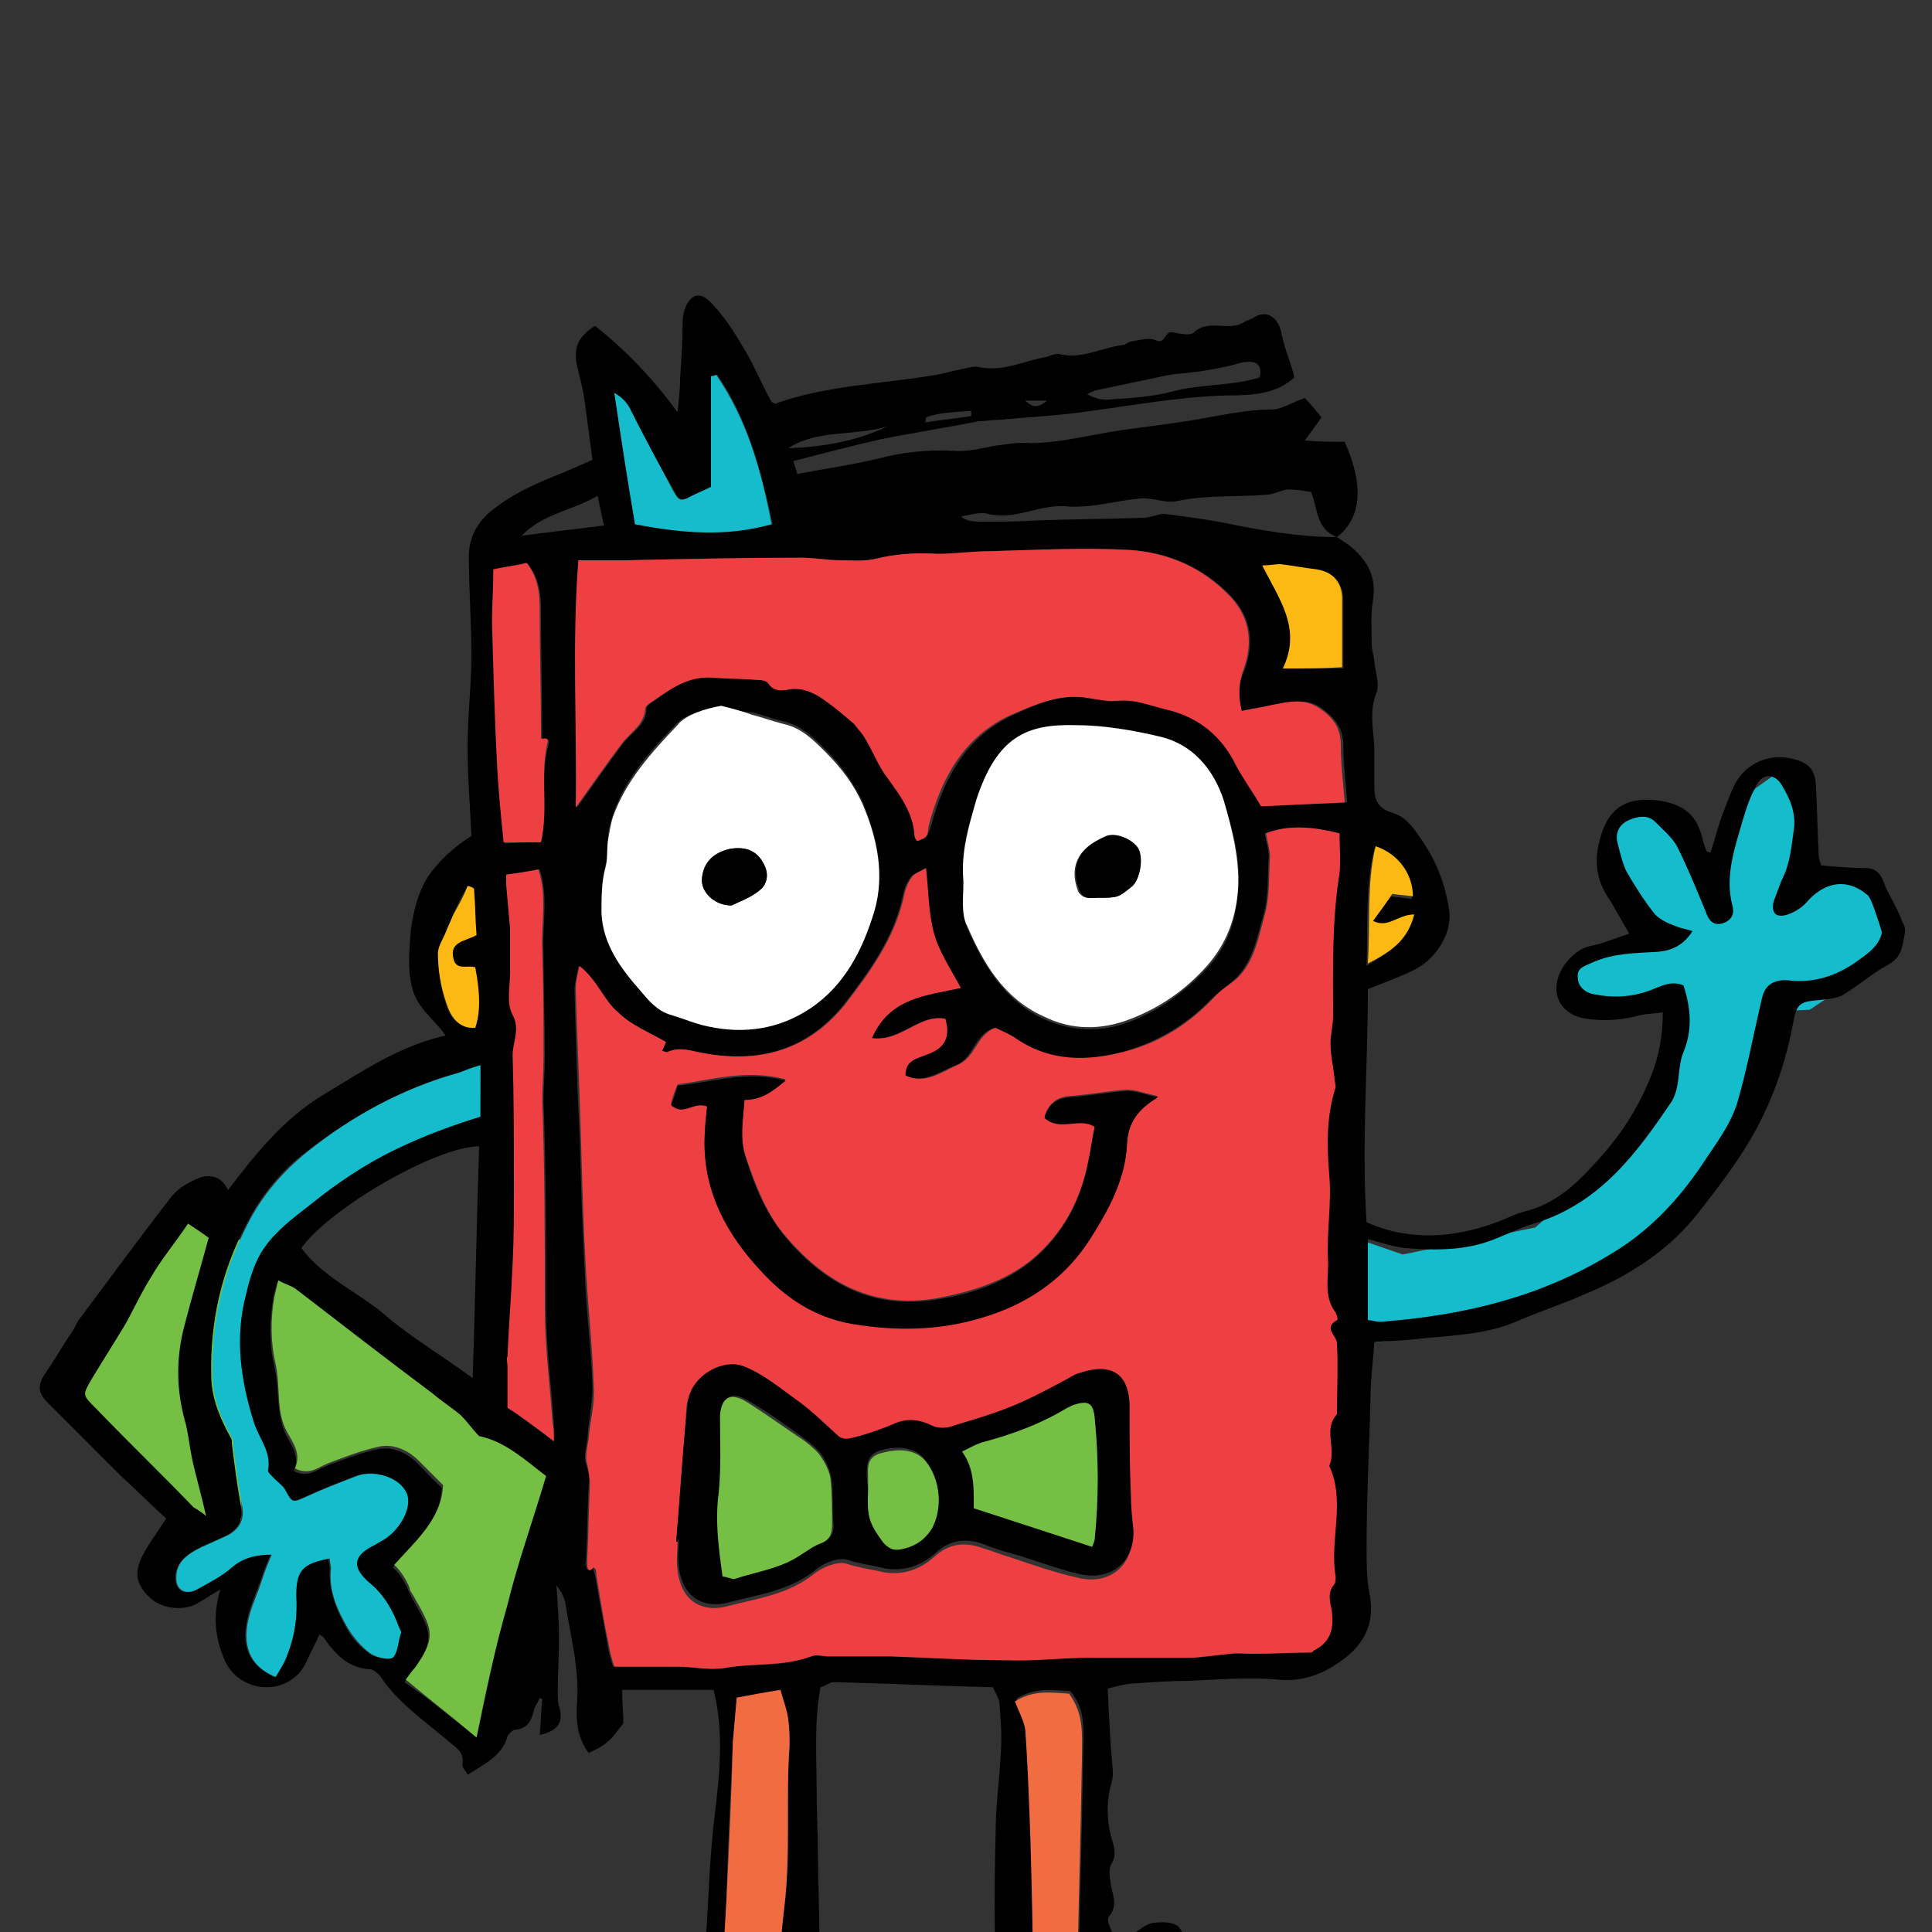 <?xml version="1.0" encoding="utf-8"?>
<!-- Generator: Adobe Illustrator 22.0.1, SVG Export Plug-In . SVG Version: 6.00 Build 0)  -->
<svg version="1.1" id="Layer_1" xmlns="http://www.w3.org/2000/svg" xmlns:xlink="http://www.w3.org/1999/xlink" x="0px" y="0px"
	 viewBox="0 0 150 150" style="enable-background:new 0 0 150 150;" xml:space="preserve">
<rect x="0" y="0" width="150" height="150" fill="#333333" stroke="none"/>
<style type="text/css">
	.st0{clip-path:url(#SVGID_2_);}
	.st1{fill:#74BF44;}
	.st2{fill:#15BDCC;}
	.st3{fill:#EE4043;}
	.st4{fill:#FFFFFF;}
	.st5{fill:#FCB813;}
	.st6{fill:#F26C42;}
</style>
<g>
	<g>
		<defs>
			<rect id="SVGID_1_" y="0" width="150" height="150"/>
		</defs>
		<clipPath id="SVGID_2_">
			<use xlink:href="#SVGID_1_"  style="overflow:visible;"/>
		</clipPath>
		<g class="st0">
			<polygon class="st1" points="4.9,108.4 11.3,115.4 15.6,120.1 18.7,118 19.3,103.5 19.3,96.8 16.2,94.4 15,93.9 11.3,98 4.9,107 
							"/>
			<polygon class="st2" points="104,95.7 105.1,103.7 106.9,104.2 116.5,103 126.8,98.4 135.1,87.6 138,78.5 140.5,78.4 145.9,74.8 
				146.1,72.4 145.2,68.6 141.3,68.1 140.4,68.1 139.7,60.6 138,60 136.3,61.2 134,64.2 133.4,66.9 132.9,68.5 130.4,64.9 
				127.7,63.1 125,64.2 125,68.1 127.1,72.9 124.7,73.8 121.6,75.9 121.9,77.1 123.8,78.5 127.2,78.8 129.7,77.8 129.3,82.1 
				126.3,89.1 119.2,95.3 108.9,97.4 			"/>
			<g>
				<path d="M103.8,41.7c0.3,0.2,0.6,0.4,0.9,0.6c1.4,1.1,2.2,2.4,1.9,4.3c-0.2,1.1-0.1,2.3-0.1,3.5c0,0.4,0.2,0.9,0.2,1.3
					c0.1,0.8,0.4,1.6,0.2,2.3c-0.6,1.4-0.3,2.8-0.2,4.2c0,1.1,0,2.1,0,3.2c0,1,0.3,1.7,1.4,2c1,0.3,1.6,1.1,2.2,2
					c1.2,1.7,1.9,3.5,2.2,5.5c0.3,1.7-0.9,3.8-2.7,4.7c-1.2,0.6-2.4,1-3.6,1.5c0,6.1-0.5,12.1-0.1,18.1c3.4,1.5,6.8,1.2,10.1,0
					c0.8-0.3,1.5-0.7,2.4-0.9c2.5-0.7,4.1-2.4,5.7-4.2c1.7-1.9,3-4,3.9-6.3c0.6-1.5,0.9-3.1,0.9-4.9c-0.7,0.1-1.2,0.1-1.7,0.2
					c-1.4,0.4-2.8,0.5-4.2,0.3c-2.2-0.3-3-2.2-1.8-4.1c0.6-0.8,1.2-1.4,2.3-1.6c0.9-0.2,1.8-0.6,2.8-0.9c-0.6-1-1.1-2-1.7-2.9
					c-1.1-1.7-1-3.5-0.3-5.3c0.7-1.7,1.9-2.3,3.8-2.2c2.2,0.2,3.3,1,3.8,2.7c0.1,0.4,0.2,0.8,0.4,1.3c0,0,0.1,0,0.3,0.1
					c0.3-0.9,0.5-1.7,0.8-2.6c0.4-1,0.7-2,1.2-2.9c0.9-1.5,2.6-2.2,4.3-1.8c1.4,0.3,1.9,0.9,1.9,2.4c0.1,1.7,0.1,3.3,0.2,5
					c0,0.3,0.1,0.6,0.2,0.9c1.3,0.1,2.4,0.2,3.6,0.2c1.1,0.1,1.2,1.1,1.5,1.7c0.2,0.4,1.4,2.5,1.3,3c-0.1,0.1-1.4,0.6-1.5,0.6
					c-0.3-0.4-0.9-2.9-1.3-3.2c-1.5-1.3-3.2-1.1-4.6,0.4c-0.4,0.5-1,0.9-1.6,1.1c-0.9,0.3-1.3-0.1-1.1-1c0.2-0.5,0.4-1.1,0.6-1.6
					c0.7-1.3,0.8-2.8,1-4.2c0.1-1.3-0.4-2.3-1-3.3c-0.5-0.8-1.4-0.9-1.9,0c-0.5,0.9-0.8,1.8-1.1,2.8c-0.6,2.1-1.4,4.3-0.8,6.6
					c0.2,0.7-0.1,1.2-0.8,1.4c-0.8,0.2-1.1-0.4-1.3-1c-0.7-1.7-1.4-3.4-2.2-5c-0.4-0.7-1.1-1.3-1.7-1.9c-0.6-0.6-1.4-0.4-2.1-0.1
					c-0.8,0.4-1,1.1-0.8,1.8c0.2,0.8,0.4,1.6,0.7,2.2c0.7,1.2,1.4,2.3,2.2,3.3c0.4,0.4,1,0.7,1.6,0.9c0.4,0.2,0.8,0.2,1.3,0.4
					c-0.7,1.1-1.6,1.5-2.7,1.6c-1.7,0.1-3.4,0.1-5,0.8c-0.6,0.3-1.3,0.4-1.2,1.2c0,0.7,0.6,1.2,1.3,1.3c1.5,0.3,2.9,0.2,4.3-0.3
					c0.8-0.3,1.6-0.8,2.6-0.4c0.6,1.8,0.7,3.5,0,5.2c-0.5,1.2-0.2,2.6-0.9,3.8c-2.7,4-5.5,7.8-10.4,9.4c-1.1,0.3-2.1,0.8-3.1,1.2
					c-2.3,1-4.7,1-7.2,0.8c-0.9-0.1-1.8-0.4-2.9-0.7c0,2.1,0,4.1,0,6.3c0.4,0,0.8,0.2,1.3,0.1c6.2-0.5,12.1-1.9,17.5-5.2
					c2.9-1.7,5.2-4.1,7.1-6.9c1.1-1.7,2.4-3.3,2.9-5.3c0.6-2.1,1-4.2,1.5-6.4c0.1-0.4,0.2-0.9,0.3-1.3c0.2-0.9,0.7-1.3,1.6-1.4
					c0.1,0,0.2,0,0.3,0c2.2,0.3,4.1-0.4,5.8-1.7c1-0.7,1.7-1.4,1.7-2.7c0-0.4,0.2-0.7,0.4-1.3c0.5,0.8,1.4,1,1.3,2
					c-0.2,1-0.2,1.9-1.3,2.5c-1.3,0.7-2.4,1.7-3.6,2.4c-0.7,0.3-1.5,0.3-2.3,0.4c-0.8,0.1-1.2,0.3-1.4,1.3c-0.5,2.8-1.3,5.4-2.6,8
					c-1.3,2.6-3,4.8-4.8,7.1c-2.3,3-5.5,5-8.9,6.4c-1.8,0.8-3.7,1.4-5.5,2.2c-2.5,1-5.3,1-7.9,1.3c-0.9,0.1-1.9,0.1-2.9,0.2
					c-0.1,1.5-0.3,3-0.3,4.5c-0.1,3.8-0.3,7.6-0.3,11.4c0,1.2,0,2.4,0.2,3.5c0.5,2.3-0.3,4-2.1,5.3c-1.5,1.1-3.1,1.7-5,1.5
					c-2.3-0.2-4.6,0-6.9,0.1c-1.4,0-2.8,0.1-4.2,0.2c-0.6,0-1.3,0.2-2.1,0.4c0.1,2.2,0.2,4.3,0.4,6.4c0,0.3,0,0.6-0.1,0.9
					c-0.4,1.4-0.4,2.9,0,4.3c0.2,0.7,0.4,1.3,0,2c-0.3,0.5-0.1,1.3,0,1.9c0.2,0.8,0.4,1.5-0.2,2.2c-0.1,0.1-0.1,0.4,0,0.6
					c0.2,0.6,0.5,1.1,0.8,1.7c0.4-0.3,0.7-0.7,1-0.9c0.5-0.3,1-0.8,1.6-0.9c0.7-0.1,1.6-0.1,2,0.3c0.4,0.4,0.6,1.4,0.4,2
					c-0.4,1.6-0.5,1.5-0.1,2.6c2.2-1.5,4.6-1.9,7.2-1.9c0.7,1.3,0.6,3.2-0.3,4.2c-0.9,1.1-2,1.8-3.2,2.3c-0.4,0.2-0.9,0.4-1.3,0.6
					c0.1,0.2,0.2,0.4,0.3,0.4c1.7,0.1,2.8,1.2,4.1,2.1c1.8,1.2,3.6,2.5,5.2,4c2.2,1.9,1.4,3.2-1.3,4.6c-0.5,0.3-1.2,0.3-1.8,0.4
					c-2.8,0.3-5.7,0.8-8.5,0.8c-3.1,0-6.1-0.4-9.2-0.6c-1.3-0.1-2.5-0.1-3.8-0.1c-1.7-0.1-2.2-0.6-2.1-2.3c0-1-0.1-2,0-3
					c0.1-1.1,0.3-2.1,0.4-3.1c0.1-0.9,0.3-1.9,0.2-2.8c-0.1-2.3-0.3-4.6-0.4-6.9c-0.1-3.5-0.1-7,0-10.6c0-2.1,0.3-4.1,0.4-6.2
					c0.1-1.3,0-2.5-0.1-3.8c0-0.4-0.3-0.8-0.5-1.3c-4.1-0.1-8.2-0.3-12.3-0.4c-0.4,0-0.7,0.3-1.1,0.4c-0.5,2.7-0.3,5.3-0.3,7.9
					c0,1.7,0.1,3.5,0.1,5.2c0.1,5,0.2,10.1,0.3,15.1c0.1,3.3,0.2,6.5,0.3,9.8c0,0.3,0.1,0.8-0.1,0.9c-0.9,0.9-1.8,1.9-3.1,2.2
					c-1.9,0.4-3.9,0.5-5.9,0.7c-1,0.1-2,0-3-0.1c-2.4-0.2-4.7-0.1-7.1,0.4c-1.1,0.3-2.2,0.4-3.3,0.4c-2,0-3.3-1-2.5-3.1
					c0.9-2.1,1.8-4.2,3.6-5.9c1.2-1.1,2.5-1.8,4-2.5c0.8-0.3,1.7-0.6,2.7-0.9c-0.4-0.3-0.7-0.7-1.1-0.8c-1.6-0.7-1.8-3.5-0.8-4.7
					c0.5-0.6,1-1,1.9-0.8c0.9,0.2,1.9,0.2,2.8,0.3c0.2-0.8,0.4-1.7,0.5-2.6c0.1-1,0.6-1.4,1.5-1.5c0.2,0,0.4-0.1,0.6-0.2
					c0.2-3.4,0.3-6.7,0.7-10c0.4-3.2,0.7-6.4-0.1-9.6c-2.3,0-4.6,0-7.1,0c0,1,0.1,1.9,0.1,2.6c-0.5,0.6-0.8,1.1-1.2,1.4
					c-0.4,0.4-0.9,0.6-1.5,0.9c-0.9-1.2-1-2.6-0.9-3.9c0.2-2.6-0.5-5.1-0.9-7.7c-0.1-0.5-0.3-0.9-0.7-1.4c0.1,1.4,0.2,2.8,0.2,4.2
					c0,1.3-0.1,2.7-0.1,4c0,0.4,0,0.8,0.1,1.2c0.4,1.2-0.1,1.9-1.5,2.2c0.1-0.9,0.1-1.8,0.2-2.8c-0.1,0-0.1,0-0.2-0.1
					c-0.1,0.3-0.3,0.6-0.4,0.8c-0.2,0.8-0.4,1.6-1.5,1.7c-0.2,0-0.5,0.3-0.6,0.5c-0.4,1.5-1.7,2.1-3.1,3c-0.1-0.3-0.4-0.5-0.4-0.8
					c0.2-1.1-0.7-1.4-1.3-2c-1.8-1.5-3.8-2.9-5.1-4.9c-0.2-0.2-0.5-0.5-0.8-0.5c-1.7-0.1-2.7-1.2-3.6-2.5c-0.1-0.1-0.2-0.1-0.3-0.2
					c-0.3,0.7-0.7,1.4-1,2.1c-0.2,0.4-0.5,0.9-0.9,1.2c-1.8,1.5-4.6,0.8-5.5-1.4c-0.7-1.7-0.9-3.3-0.3-5.4c-0.8,0.5-1.3,0.8-1.8,1.1
					c-1.1,0.6-2.7,0.4-3.6-0.4c-1.1-1-1.3-1.9-0.7-3.2c0.5-1,1.2-1.9,1.9-3c-1.1-1-2.3-2.2-3.5-3.3c-1.9-1.9-3.8-3.8-5.7-5.7
					c-0.8-0.8-0.8-1.4-0.1-2.4c0.7-1,1.3-2.1,2-3.1c0.2-0.3,0.3-0.6,0.5-0.9c2.4-3.2,4.8-6.5,7.3-9.7c0.5-0.6,1.4-1.1,2.2-1.4
					c0.7-0.2,1.6-0.1,2.1,1c2.2-2.9,4.4-5.6,7.4-7.4c3-1.8,5.9-3.8,9.5-4.6c-0.9-1.3-2.2-2.1-2.6-3.7c-0.4-1.6-0.2-3-0.1-4.5
					c0.2-1.4,0.5-2.8,1.3-4.1c0.9-1.3,2-2.3,3.4-3.2c-0.1-2.3-0.3-4.6-0.3-6.9c0-2.4,0.3-4.8,0.3-7.2c0-2.5-0.2-5.1-0.2-7.6
					c0-1.4,0.6-2.6,1.7-3.5c1.7-1.4,3.6-2.2,5.6-3c0.7-0.3,1.4-0.6,2.3-1c-0.2-1.5-0.4-3-0.6-4.5c-0.1-0.9-0.4-1.9-0.6-2.8
					c-0.3-1.4,0.1-2.3,1.4-3.1c2.4,1.9,4.5,4.1,6.4,6.7c0.1-0.9,0.2-1.7,0.2-2.6c0.1-1.5,0.2-3,0.2-4.5c0-0.3,0.1-0.7,0.2-1
					c0.4-1,1.1-1.3,1.9-0.5c1,1,1.8,2.2,2.5,3.4c0.9,1.4,1.5,3,2.3,4.4c0.2,0.1,0.3,0.2,0.4,0.1c4-1.4,8.3-1.5,12.4-2.2
					c0.6-0.1,1.2-0.3,1.8-0.4c0.5-0.1,1-0.3,1.5-0.2c1.9,0.4,3.5-0.5,5.3-0.8c0.3-0.1,0.7-0.3,1-0.2c1.7,0.4,3.2-0.5,4.8-0.7
					c0.3,0,0.5-0.3,0.8-0.3c0.6-0.1,1.3-0.3,1.8-0.1c0.8,0.4,0.7-0.7,1.3-0.6c0.6,0.1,1.4,0.3,1.7,0c1.2-1.1,2.7,0,3.9-0.8
					c0.3-0.2,0.6-0.2,0.8-0.4c1.1-0.6,1.9,0.2,2.1,1.3c0.2,1.1,0.7,2.2,1,3.4c-1.4,1.3-3.3,1.4-5.2,1.4c-3.8,0.1-7.5,0.8-11.3,1.3
					c-2.2,0.3-4.4,0.4-6.5,0.6c-0.5,0-1,0.1-1.5,0.1c-2.5,0.5-5.1,0.9-7.6,1.4c-2.2,0.5-4.5,1.1-6.8,1.7c0.1,0.4,0.2,0.6,0.3,1
					c2.1-0.4,4.2-0.7,6.3-1.2c1.9-0.5,3.8-0.7,5.8-0.6c1.1,0.1,2.2-0.2,3.3-0.4c0.9-0.1,1.8-0.3,2.7-0.2c1.8,0,3.6-0.4,5.3-0.7
					c2.6-0.5,5.3-0.7,8-1.2c1.8-0.3,3.5-0.7,5.4-0.7c0.8,0,1.7-0.6,2.6-0.9c0.4,0.4,0.8,0.9,1.3,1.5c-0.4,0.6-0.8,1.1-1.3,1.8
					c1.2,0.1,2.1,0.1,3.1,0.1C106,37.9,105.6,40.3,103.8,41.7c-1.6-0.6-1.5-2.2-2-3.5c-0.6-0.1-1.2-0.2-1.7-0.2
					c-0.5,0-1,0.3-1.6,0.4c-2.3,0.2-4.7,0-7.1,0.5c-0.9,0.2-2-0.3-2.9-0.2c-2,0.2-3.9,0.8-5.9,0.6c-2-0.1-3.8,1.1-5.9,0.6
					c-0.6-0.2-1.4,0.1-2.1,0.2c0.5,0.4,1.1,0.4,1.6,0.4c1.5,0,3,0,4.5-0.1c2.7-0.1,5.4-0.1,8.1-0.2c0.5,0,1.1-0.3,1.6-0.3
					c1.6,0.2,3.1,0.4,4.7,0.7C98,41.2,100.9,41.7,103.8,41.7z M51.7,80.9c-1.3-0.8-2.7-1.3-3.8-2.3c-1.1-1-1.6-2.5-3-3.6
					c-0.1,0.8-0.3,1.3-0.3,1.8c0.1,3.8,0.2,7.6,0.4,11.4c0.1,3.5,0.2,7,0.4,10.6c0.1,3,0.5,5.9,0.6,8.9c0,1.3-0.3,2.6-0.4,4
					c-0.1,0.7-0.3,1.4-0.1,2c0.2,0.5,0.3,1,0.2,1.6c-0.1,1.9-0.1,3.7-0.2,5.6c0,0.2-0.1,0.5,0,0.7c0.1,0.6,0.4,0,0.5,0.1
					c0.1,0.2,0.1,0.4,0.2,0.6c0.3,1.9,0.7,3.8,1,5.6c0.1,0.6,0.3,1.2,0.4,1.5c1.8,0,3.3,0,4.9,0c1.2,0,2.5,0.3,3.7,0.1
					c2.2-0.4,4.5,0,6.7-0.9c0.4-0.1,0.9,0,1.3,0c1,0,2,0,3,0c0.6,0,1.2,0,1.9,0c3,0.1,6,0.3,8.9,0.3c2.2,0,4.5-0.2,6.7-0.2
					c2.6,0,5.3,0,7.9,0c0.9,0,1.9-0.2,2.8-0.3c0.6,0,1.2,0,1.8,0c1.5,0,3-0.1,4.5-0.1c0.1,0,0.2-0.1,0.3-0.2c1.1-0.5,1.5-1.4,1.3-3
					c-0.1-0.7-0.3-1.4,0.2-2.1c0.1-0.1,0.2-0.4,0.1-0.6c-0.5-2.9,0.8-5.8-0.5-8.6c0.5-1.3-0.5-2.8,0.6-4c0-1.8,0.1-3.7,0-5.5
					c0-0.6-1.1-1.2,0-1.8c0.1,0,0-0.5-0.1-0.6c-1-1.3-0.6-2.8-0.6-4.2c-0.1-2.2,0.3-4.4,0.1-6.5c-0.2-2.3-0.2-4.5,0.5-6.8
					c0.1-0.2,0-0.5-0.1-0.8c-0.1-0.9-0.3-1.7-0.3-2.6c0-0.7,0.2-1.4,0.2-2.1c0.1-3.7-0.1-7.4,0.5-11.1c0.2-1,0-2.1,0-3.1
					c-2-0.5-3.9-0.7-5.7,0c0.1,0.7,0.3,1.2,0.3,1.8c-0.1,1.5,0,3.1-0.4,4.5c-0.5,1.7-0.8,3.6-2.2,5c-0.6,0.5-1.2,1-1.8,1.5
					c-1.9,2-4.1,3.3-6.7,4.1c-3.1,0.9-6.1,0.9-8.8-1.1c-0.4-0.3-1-0.5-1.4-0.7c-1.6,0.5-1.6,2.4-3,2.9c-1.3,0.5-2.5,1.5-4,0.8
					c0-1.2,0.9-1.3,1.6-1.6c1.5-0.6,1.9-1.4,1.5-2.8c-2-0.4-3.4,1.8-5.7,1.5c1.4-3.2,4.4-3.3,6.9-3.9c-0.8-1.5-1.7-2.9-2.1-4.3
					c-0.4-1.5-0.4-3.2-0.6-5c-0.4,0.3-0.9,0.4-1.1,0.7c-0.3,0.4-0.5,0.9-0.6,1.4c-0.7,3.3-2.6,5.9-4.6,8.5c-3,3.7-6.9,4.6-11.3,3.7
					c-0.9-0.2-1.6-0.4-2.5,0c-0.1,0-0.2,0-0.4-0.1C51.5,81.4,51.6,81.2,51.7,80.9z M96.4,55.2c-0.3-1.3-0.2-2.2,0.2-3.1
					c0.8-2.1,0.6-4.1-1-5.8c-2.1-2.2-4.8-3.4-7.8-3.6c-3.6-0.2-7.3,0-11,0.1c-1.3,0-2.7,0.3-4,0.2c-1.6-0.1-3.2,0-4.8,0.4
					c-0.9,0.2-1.8,0.1-2.7,0.1c-1,0-2-0.2-3-0.2c-4.5,0-9.1,0.1-13.6,0.2c-1.2,0-2.4,0-3.7,0c-0.5,6.5-0.2,12.9-0.2,19.2
					c1.3-1.8,2.4-3.4,3.6-5c0.7-0.9,1.8-1.4,1.8-2.7c0-0.1,0.1-0.2,0.2-0.3c1.4-1,2.8-2.2,4.7-2.1c1.3,0,2.7,0.1,4,0.2
					c0.2,0,0.5,0.1,0.6,0.2c0.4,0.8,1.2,0.6,1.8,0.5c1.1-0.1,2,0.4,2.8,1c0.7,0.5,1.4,1.1,2.1,1.7c0.4,0.3,0.7,0.7,0.9,1.2
					c0.6,1,1,2.1,1.7,3c1,1.4,2,2.7,2.1,4.5c0,0.1,0.2,0.3,0.2,0.4C72,65,72,65,72.3,64.1c1-3.7,2.7-6.9,6.4-8.6
					c1.9-0.9,3.8-1.7,6-1.3c0.8,0.1,1.6,0.3,2.3,0.2c1.3-0.1,2.5,0.3,3.8,0.7c2.5,0.7,4.2,2.1,5.4,4.4c0.6,1.2,1.3,2.2,1.9,3.1
					c2.2-0.1,4.2-0.2,6.5-0.3c-0.1-1.4-0.3-2.9-0.3-4.4c0-1.4-0.7-2.2-1.8-3c-1.1-0.7-2.2-0.4-3.4-0.2C98.2,54.9,97.3,55,96.4,55.2z
					 M56,54.8c-1.1,0.2-2.8,0.7-3.4,1.3c-2,2.1-4,4.2-5,7.1c-0.2,0.6-0.4,1.3-0.4,1.9c-0.1,0.7,0,1.4-0.2,2.1
					c-0.3,1.1-0.3,2.3-0.3,3.5c0.1,2.4,1.6,4.3,3,6c0.6,0.7,1.3,1.7,2.4,1.9c1,0.2,1.9,0.7,2.9,0.9c2.8,0.6,5.5,0.2,7.9-1.4
					c2.7-1.8,4.1-4.6,5-7.6c0.8-2.8,0.2-5.5-0.9-8.2c-0.7-1.5-1.7-2.9-2.9-4.1c-1-1-1.9-1.9-3.3-2.2c-0.8-0.2-1.6-0.5-2.4-0.7
					C57.6,55.3,56.8,55.1,56,54.8z M74.8,68.4c0.1,1.2-0.2,2.6,0.3,3.7c1.3,2.9,2.9,5.6,5.9,7c2.2,1,4.5,1.1,6.8,0.2
					c2.3-0.9,4.2-2.3,5.9-4.1c1.6-1.7,2.2-3.6,2.4-5.7c0.3-2.5-0.3-4.9-1.1-7.2c-0.8-2.4-2.3-4.3-4.9-4.9c-2.2-0.5-4.4-0.9-6.6-0.9
					c-3.8-0.1-6.1,0.9-7.7,5.8C75.1,64.2,74.6,66.2,74.8,68.4z M37,134.9c0.8-3.5,1.4-6.8,2.3-10.1c0.9-3.4,2-6.7,3-10
					c-1.7-1.3-3.2-2.7-5.2-3.1c-0.5-0.6-0.9-1.1-1.4-1.6c-0.7-0.6-1.5-1.2-2.2-1.7c-3.5-2.7-7-5.4-10.6-8.1
					c-0.4-0.3-0.9-0.5-1.4-0.7c-0.1,0.5-0.3,0.9-0.3,1.3c-0.3,1.7-0.3,3.5,0.1,5.2c0.4,1.7,0.1,3.6,0.9,5.3c0.5,0.9,1.1,1.8,0.6,2.8
					c1.1,0.6,1.8-0.1,2.6-0.4c1.3-0.5,2.6-1,4-1.3c1.1-0.2,2.2,0.3,3,1.1c0.6,0.6,1.1,1.2,1.9,1.9c-0.1,2.6-2.1,4.3-3.8,6.2
					c0.4,0.3,1,1.2,1.2,1.8c0.1,0.2,0.2,0.4,0.3,0.6c1.4,2.5,1.9,3.1,0.1,5.6c-0.2,0.3-0.4,0.5-0.7,0.9
					C33.3,131.9,35,133.3,37,134.9z M37.3,82.7c-0.7,0.3-1.2,0.5-1.8,0.6c-4.3,1.2-8.2,3.4-11.7,6.1c-2,1.5-3.6,3.5-4.7,5.7
					c-1.9,3.6-2.8,7.5-2.7,11.7c0,1.5,0.5,3,1.5,4.8c0.1,0.1,0.1,0.3,0.1,0.5c0.2,1.6,0.4,3.2,0.7,4.8c0.2,1.1-0.2,1.8-1.1,2.3
					c-0.6,0.3-1.3,0.6-2,0.9c-1,0.5-1.9,1.1-2,2.3c0,1.1,0.7,1.5,1.6,1c0.9-0.5,1.9-1,2.7-1.7c0.9-0.7,1.8-1,3.1-1
					c-0.3,0.7-0.5,1.2-0.7,1.8c-0.4,1.2-1,2.4-1.2,3.7c-0.3,2,0.5,3.2,2.2,4c0.3-0.6,0.7-1.1,0.9-1.7c0.6-1.5,0.7-3,0.7-4.6
					c-0.1-1.9,0.4-2.5,2.6-2.9c0,0.3,0.1,0.5,0.1,0.8c-0.1,1.7,0.5,3.2,1.3,4.6c0.4,0.8,1.1,1.5,1.8,2c0.4,0.3,1.4,0.5,1.7,0.3
					c0.4-0.4,0.5-1.2,0.6-1.8c0-0.1-0.1-0.3-0.1-0.5c-0.5-1.4-1.1-2.5-2.3-3.5c-1.4-1.2-1.3-2.1,0.3-2.9c0.3-0.1,0.5-0.3,0.7-0.4
					c1.4-0.8,2.4-2.6,1.9-3.6c-0.6-1.3-2.5-2-3.9-1.4c-1.3,0.5-2.6,1-3.9,1.6c-1.1,0.5-1.2,0.5-1.7-0.6c-0.2-0.3-0.5-0.5-0.8-0.8
					c-0.2-0.2-0.6-0.4-0.5-0.6c0.3-1.5-0.7-2.6-1.1-3.8c-1.1-3.3-1.6-6.6-0.6-9.9c0.3-1.2,0.7-2.6,1.4-3.6c1-1.3,2.3-2.3,3.5-3.3
					c2.1-1.7,4.3-3.2,6.8-4.4c2.1-1,4.2-1.8,6.5-2.5C37.3,85.4,37.3,84.1,37.3,82.7z M23.4,96.9c1.7,2.3,4.4,3.4,6.5,5.2
					c2.1,1.8,4.5,3.2,6.8,4.9c0.2-6,0.3-12,0.5-18C33.9,89,25.6,93.8,23.4,96.9z M78.6,169.4c0.7-0.1,1.3,0,1.9-0.2
					c3.5-0.8,6.9,0,10.4,0c2.8,0.1,5.7,0.4,8.5,0.6c0.2,0,0.5,0,0.7,0c0.3-0.1,0.5-0.3,1-0.5c-1.2-1.3-2.3-2.4-3.4-3.5
					c-0.5-0.5-1.1-0.5-1.7-0.2c-0.6,0.3-1.2,0.7-1.8,1.1c-0.6-0.6-0.5-1.1-0.1-1.7c0.3-0.5,0.3-1-0.2-1.3c-0.5-0.4-0.9-0.1-1.3,0.3
					c-0.6,0.6-1.2,1.1-1.8,1.7c-1.2-1.5,0.6-2.5,0.5-3.8c-1.6-0.3-1.9,1.3-2.8,1.9c-1.3-0.8-0.3-1.8-0.3-2.7c-3.1-0.4-6-0.9-9.1,0
					c-0.2,1.5-0.6,3.1-0.7,4.7C78.3,166.8,78.5,168,78.6,169.4z M60.6,161.1c0-0.3,0.1-0.5,0.1-0.6c-0.4-4.1-0.3-8.3,0.2-12.4
					c0.5-4.2,0.1-8.3,0.4-12.5c0-0.7,0-1.4-0.1-2c-0.1-0.8-0.4-1.6-0.6-2.3c-1.2,0.2-2.2,0.4-3.4,0.6c-0.1,1.2-0.2,2.3-0.3,3.4
					c-0.2,4.1-0.4,8.2-0.5,12.3c-0.1,2.1-0.3,4.1-0.2,6.2c0.1,2.6,0.4,5.2,0.6,7.9C58.1,161.5,59.4,161.3,60.6,161.1z M43,111.9
					c0-0.8,0-1.1,0-1.4c-0.2-3-0.6-5.9-0.6-8.9c0-5.4,0-10.8-0.2-16.1c0-1.1,0.1-2.2,0.1-3.4c0-2.8-0.1-5.5-0.1-8.3
					c-0.1-2.1,0.4-4.2-0.3-6.3c-0.9,0.1-1.7,0.3-2.5,0.4c0,0.3-0.1,0.6,0,0.8c0.1,1.1,0.2,2.2,0.3,3.4c0.1,1.1,0,2.3,0,3.4
					c0,1.1-0.3,2.4,0.2,3.3c0.6,1.2-0.1,2.1,0,3.1c0.1,3.4,0.1,6.8,0.1,10.3c0,2,0,3.9-0.1,5.9c-0.1,2.4-0.2,4.8-0.4,7.2
					c0,0.3,0,0.6,0,0.8c0,1,0,2,0,3.2C40.4,110,41.5,110.8,43,111.9z M83.7,159.1c0-1.5,0-2.7,0-4c0.1-6.3,0.3-12.5,0.4-18.8
					c0-1.7,0.3-3.5-1-5c-1.4-0.1-2.8-0.3-4.2,0.6c0.3,0.7,0.8,1.4,0.8,2.2c0.2,2.8,0.3,5.7,0.4,8.5c0.1,3.7,0.1,7.4,0.2,11
					c0,1,0.2,2-0.1,2.8c-0.4,1-0.2,1.8,0.1,2.8C81.4,159.3,82.5,159.2,83.7,159.1z M51,163.6c0.4,0.6,0.6,1.1,1,1.4
					c0.7,0.5,0.6,0.9,0,1.3c-0.2,0.2-0.5,0.3-0.8,0.5c-0.7-1-1.3-2-2-3.1c-0.5,0.1-1,0.3-1.7,0.5c0.6,0.9,1.1,1.6,1.6,2.5
					c-0.5,0.2-1,0.4-1.5,0.6c-0.5-1-1-1.8-1.5-2.7c-2.4,0.9-3.4,2.8-4.1,5.1c1.7,0.6,3.5,1,5.1,0.5c2.4-0.7,4.8-0.1,7.2-0.3
					c1.7-0.2,3.3,0.2,5,0.2c0.8,0,1.6,0,2.2-0.4c0.3-0.1,0-1.2,0-1.8c-0.1-1.8-0.3-3.7-0.5-5.5c-2.2,0.2-4.3,0.5-6.4,0.7
					c0.7,2,0.7,2-0.7,3c-0.5-0.7-1.2-1.3-1.6-2.1C52.5,163.3,52,163.1,51,163.6z M16,117.7c-0.4-1.8-0.8-3.1-1.1-4.5
					c-0.2-1-0.3-2.1-0.6-3.1c-0.6-2.3-0.6-4.5-0.1-6.7c0.6-2.4,1.3-4.7,2-7.3c-0.4-0.3-1-0.7-1.6-1.1c-1,1.5-2.1,2.8-2.9,4.2
					c-0.7,1.1-1.3,2.4-1.9,3.5c-0.9,1.5-1.8,2.9-2.7,4.4c-0.7,1.2-0.7,1.2,0.3,2.2c2.5,2.6,5.1,5.1,7.6,7.7
					C15.1,117.1,15.4,117.2,16,117.7z M42,65.4c0.6-2.7-0.1-5.2,0.6-7.6c0.2-0.7-0.6-0.1-0.5-0.5c0-0.1,0-0.2,0-0.3
					c0-3.2-0.1-6.4-0.1-9.6c0-1.3-0.1-2.4-1-3.6c-0.8,0.1-1.6,0.3-2.6,0.5c-0.1,1.5-0.2,2.8-0.1,4.1c0.1,3.7,0.3,7.5,0.4,11.2
					c0.1,2,0.3,4,0.5,5.9C40.3,65.4,41.3,65.4,42,65.4z M49.3,40.7c3.6,0.6,7.1,0.9,10.7,0c-0.9-4.1-1.9-8.1-4.3-11.6
					c-0.1,0-0.3,0-0.4,0.1c0,2.9,0,5.8,0,8.6c-0.6,0.3-1.1,0.5-1.5,0.7c-0.9,0.4-1.1,0.4-1.5-0.5C51.1,36,50,34,49,32
					c-0.3-0.6-0.7-1.1-1.3-1.4C48.2,33.9,48.8,37.3,49.3,40.7z M99.6,51.9c1.7,0,3.2,0,4.7,0c0-1.7,0-3.5,0-5.3c0-1.3-0.7-2-2-2.3
					c-0.9-0.2-1.9-0.3-2.8-0.4c-0.5-0.1-0.9,0-1.4,0.1C99.3,46.5,101.1,48.8,99.6,51.9z M36.8,69c-0.2-0.1-0.3-0.1-0.5-0.2
					c-0.4,0.7-0.8,1.4-1.1,2.2c-0.2,0.4-0.4,0.9-0.6,1.4c-0.2,0.5-0.6,1.1-0.6,1.6c0.1,1.3,0.2,2.7,0.6,3.9c0.3,1,0.9,1.9,2.2,1.8
					c0.4-1.2,0.4-2.6,0-4.6c-0.6-0.1-1.5,0.3-1.7-0.7c-0.3-1.4,1-1.4,1.8-1.8C36.9,71.4,36.9,70.2,36.8,69z M109.8,71
					c-1.2,0-1.9,1.1-3.3,0.7c0.5-0.8,1-1.5,1.5-2.1c0.7,0.1,1.1,0.1,1.6,0.2c0.1-1.8-1.1-3.3-2.9-3.9c-0.7,2.9-0.5,5.9-0.6,9.1
					C107.9,73.9,109.2,72.9,109.8,71z M97.8,29.3c0.2-0.8-0.1-1.3-1-1.2c-0.4,0-0.9,0.2-1.3,0.3c-1,0.2-1.9,0.4-2.9,0.5
					c-0.6,0.1-1.2,0.1-1.8,0.2c-1.9,0.4-3.8,0.8-5.7,1.2c-0.3,0.1-0.5,0.2-0.7,0.3c0.7,0.4,1.4,0.5,2,0.4c1.5-0.1,3.1-0.2,4.6-0.6
					C93.2,29.8,95.6,30,97.8,29.3z M90,158.7c4.3,0.2,6.6-1.1,6.6-4C93.7,154.7,91.8,156.3,90,158.7z M46.4,38.5
					c-2.1,1.2-4.3,1.4-5.9,3.1c2.1-0.3,4.1-0.5,6.4-0.8C46.7,40,46.6,39.4,46.4,38.5z M68.9,33.1c-2.6,0.8-5.4,0.2-7.7,1.7
					C63.8,34.7,66.4,34.3,68.9,33.1z M49,157.4c0.9,1.6,2.1,2.3,3.5,2.2C51.9,158.2,50.7,157.8,49,157.4z M88.5,152.9
					c-0.3,0.8-0.5,1.6-0.9,2.3c-0.4,0.6-0.5,1.1,0,2C88.5,155.8,88.9,154.5,88.5,152.9z M53.8,153.6c-0.5,1.5-0.4,2.4,0.5,3.2
					C54,155.8,54.8,154.7,53.8,153.6z M71.9,32.4c0,0.1,0,0.3-0.1,0.4c1.2-0.2,2.4-0.3,3.6-0.5c0-0.1,0-0.3,0-0.4
					C74.2,32,73,32,71.9,32.4z M79.6,31.1c0.8,0.8,1.3,0.3,1.7,0C80.9,31.1,80.4,31.1,79.6,31.1z"/>
				<path class="st3" d="M51.7,80.9c-0.1,0.3-0.2,0.5-0.3,0.7c0.2,0,0.3,0.1,0.4,0.1c0.8-0.4,1.6-0.2,2.5,0c4.4,0.9,8.3,0,11.3-3.7
					c2-2.6,3.9-5.2,4.6-8.5c0.1-0.5,0.3-1,0.6-1.4c0.2-0.3,0.6-0.4,1.1-0.7c0.2,1.9,0.2,3.5,0.6,5c0.4,1.5,1.3,2.8,2.1,4.3
					c-2.6,0.6-5.5,0.7-6.9,3.9c2.3,0.3,3.7-1.9,5.7-1.5c0.4,1.4,0,2.3-1.5,2.8c-0.7,0.3-1.6,0.4-1.6,1.6c1.5,0.7,2.7-0.2,4-0.8
					c1.5-0.6,1.5-2.4,3-2.9c0.4,0.2,0.9,0.4,1.4,0.7c2.8,2,5.8,1.9,8.8,1.1c2.6-0.7,4.8-2.1,6.7-4.1c0.5-0.6,1.2-1,1.8-1.5
					c1.4-1.3,1.7-3.2,2.2-5c0.4-1.4,0.3-3,0.4-4.5c0-0.5-0.2-1.1-0.3-1.8c1.8-0.7,3.7-0.5,5.7,0c0,1,0.1,2.1,0,3.1
					c-0.6,3.7-0.5,7.4-0.5,11.1c0,0.7-0.2,1.4-0.2,2.1c0,0.9,0.2,1.7,0.3,2.6c0,0.3,0.1,0.6,0.1,0.8c-0.7,2.2-0.7,4.4-0.5,6.8
					c0.2,2.2-0.2,4.4-0.1,6.5c0.1,1.4-0.4,2.9,0.6,4.2c0.1,0.2,0.2,0.6,0.1,0.6c-1.1,0.6,0,1.2,0,1.8c0.1,1.8,0,3.7,0,5.5
					c-1.1,1.2,0,2.7-0.6,4c1.3,2.8,0,5.8,0.5,8.6c0,0.2,0,0.5-0.1,0.6c-0.6,0.7-0.3,1.4-0.2,2.1c0.2,1.5-0.2,2.4-1.3,3
					c-0.1,0-0.2,0.2-0.3,0.2c-1.5,0-3,0.1-4.5,0.1c-0.6,0-1.2-0.1-1.8,0c-0.9,0.1-1.9,0.2-2.8,0.3c-2.6,0-5.3,0-7.9,0
					c-2.3,0-4.5,0.3-6.7,0.2c-3,0-6-0.2-8.9-0.3c-0.6,0-1.2,0-1.9,0c-1,0-2,0-3,0c-0.4,0-0.9-0.2-1.3,0c-2.2,0.8-4.5,0.5-6.7,0.9
					c-1.2,0.2-2.4-0.1-3.7-0.1c-1.6,0-3.1,0-4.9,0c-0.1-0.3-0.3-0.9-0.4-1.5c-0.4-1.9-0.7-3.8-1-5.6c0-0.2,0-0.5-0.2-0.6
					c0-0.1-0.4,0.6-0.5-0.1c0-0.2,0-0.4,0-0.7c0.1-1.9,0.1-3.7,0.2-5.6c0-0.6-0.1-1-0.2-1.6c-0.2-0.6,0-1.3,0.1-2
					c0.1-1.3,0.5-2.7,0.4-4c-0.1-3-0.4-5.9-0.6-8.9c-0.2-3.5-0.3-7-0.4-10.6c-0.1-3.8-0.3-7.6-0.4-11.4c0-0.5,0.1-1.1,0.3-1.8
					c1.4,1.1,1.9,2.7,3,3.6C49,79.6,50.5,80.2,51.7,80.9z M52.5,119.7c0,0,0.1,0,0.1,0c0,0.7-0.1,1.5,0,2.2c0.3,2.6,2.1,3.3,3.9,2.8
					c2.3-0.6,4.7-0.9,6.7-2.5c0.6-0.5,1.8-1,2.5-0.8c0.9,0.3,1.7,0.4,2.6,0.6c1.6,0.4,3.1-0.1,4.2-1.1c1.2-1.1,2.4-1.2,3.8-0.7
					c0.7,0.2,1.4,0.5,2.1,0.7c1.8,0.6,3.5,1.2,5.3,1.6c2.5,0.6,4.3-1,4.2-3.4c0-0.9-0.2-1.9-0.2-2.8c-0.1-2.1-0.1-4.3-0.1-6.4
					c0.1-2.9-1.3-3.9-3.9-3c-0.4,0.1-0.8,0.4-1.2,0.6c-1.5,0.7-3,1.5-4.6,2.2c-1.3,0.5-2.6,0.9-4,1.3c-0.5,0.1-1.2,0.2-1.6,0
					c-1-0.6-1.9-0.6-2.9-0.2c-0.9,0.3-1.9,0.6-2.8,1c-0.5,0.2-1.1,0.5-1.6,0c-1-0.9-2-1.9-3.1-2.7c-1.3-1-2.7-2.1-4.2-2.7
					c-1.6-0.6-4.2,0.8-4.4,2.8C53.1,112.5,52.8,116.1,52.5,119.7z M54.9,85.9c-0.1,1-0.2,1.9-0.2,2.8c0,3.9,1.8,7,4.3,9.8
					c1.9,2.1,4.2,3.7,7.2,4.2c3.7,0.6,7.2,0.5,10.7-0.7c3.3-1.1,6-3,7.8-6c1.4-2.2,2.7-4.6,2.8-7.3c0.1-1.7,0.9-2.6,2.4-3.6
					c-1-0.2-1.7-0.5-2.4-0.5c-1.5,0.1-3,0.4-4.5,0.5c-1,0.1-1.6,0.6-1.9,1.6c1.2,1.2,2.7-0.1,3.9,0.7c-0.2,0.9-0.3,1.8-0.5,2.7
					c-0.6,3.1-2,5.7-4.4,7.7c-2.1,1.7-4.7,2.5-7.4,3c-4.8,0.8-8.5-1.1-11.6-4.7c-1.6-1.8-2.4-4-3.2-6.3c-0.5-1.5-0.2-3-0.1-4.5
					c1.4,0.1,2.2-0.6,3.2-1.5c-3-0.8-5.6,0-8.4,0.4c-0.2,0.5-0.4,1-0.5,1.5C53,86.7,53.8,85.4,54.9,85.9z"/>
				<path class="st3" d="M96.4,55.2c0.9-0.2,1.7-0.3,2.5-0.5c1.1-0.2,2.2-0.5,3.4,0.2c1.1,0.7,1.8,1.5,1.8,3c0,1.5,0.2,3,0.3,4.4
					c-2.3,0.1-4.3,0.2-6.5,0.3c-0.5-0.9-1.3-2-1.9-3.1c-1.1-2.3-2.9-3.8-5.4-4.4c-1.3-0.3-2.4-0.8-3.8-0.7c-0.8,0.1-1.6-0.1-2.3-0.2
					c-2.2-0.4-4.1,0.5-6,1.3c-3.7,1.7-5.4,4.9-6.4,8.6C72,65,72,65,71.2,65.3c-0.1-0.1-0.2-0.3-0.2-0.4c-0.1-1.8-1.1-3.1-2.1-4.5
					c-0.7-0.9-1.1-2-1.7-3c-0.2-0.4-0.6-0.8-0.9-1.2c-0.7-0.6-1.4-1.2-2.1-1.7c-0.8-0.6-1.7-1.1-2.8-1c-0.6,0.1-1.3,0.3-1.8-0.5
					c-0.1-0.1-0.4-0.2-0.6-0.2c-1.3-0.1-2.7-0.1-4-0.2c-1.9,0-3.2,1.1-4.7,2.1c-0.1,0.1-0.2,0.2-0.2,0.3c-0.1,1.3-1.1,1.8-1.8,2.7
					c-1.2,1.6-2.4,3.3-3.6,5c0.1-6.4-0.3-12.7,0.2-19.2c1.4,0,2.6,0,3.7,0c4.5-0.1,9.1-0.2,13.6-0.2c1,0,2,0.2,3,0.2
					c0.9,0,1.8,0.1,2.7-0.1c1.6-0.4,3.2-0.5,4.8-0.4c1.3,0,2.7-0.2,4-0.2c3.7-0.1,7.3-0.3,11-0.1c2.9,0.2,5.6,1.3,7.8,3.6
					c1.6,1.7,1.8,3.7,1,5.8C96.2,53,96.1,53.9,96.4,55.2z"/>
				<path class="st4" d="M56,54.8c0.8,0.2,1.6,0.4,2.4,0.7c0.8,0.2,1.6,0.5,2.4,0.7c1.4,0.3,2.3,1.2,3.3,2.2
					c1.2,1.2,2.2,2.5,2.9,4.1c1.1,2.6,1.7,5.4,0.9,8.2c-0.9,3-2.3,5.8-5,7.6c-2.4,1.6-5.1,2-7.9,1.4c-1-0.2-1.9-0.6-2.9-0.9
					c-1.1-0.3-1.8-1.2-2.4-1.9c-1.5-1.7-2.9-3.6-3-6c0-1.2,0-2.4,0.3-3.5c0.2-0.7,0.1-1.4,0.2-2.1c0.1-0.6,0.2-1.3,0.4-1.9
					c1-2.8,3-5,5-7.1C53.2,55.5,54.8,55,56,54.8z M56.8,70.3c0.6-0.3,1.5-0.6,2.2-1.2c0.5-0.4,0.7-1.1,0.4-1.8
					c-0.5-1.2-1.4-1.6-2.7-1.4c-1.4,0.3-2.1,1.1-2.2,2.3C54.4,69.2,55.4,70.3,56.8,70.3z"/>
				<path class="st4" d="M74.8,68.4c-0.2-2.2,0.4-4.2,1-6.3c1.6-4.9,3.9-5.9,7.7-5.8c2.2,0,4.5,0.4,6.6,0.9c2.5,0.6,4.1,2.5,4.9,4.9
					c0.7,2.4,1.3,4.8,1.1,7.2c-0.2,2.1-0.9,4-2.4,5.7c-1.7,1.9-3.6,3.2-5.9,4.1c-2.3,0.9-4.6,0.9-6.8-0.2c-3.1-1.4-4.7-4.2-5.9-7
					C74.6,71,74.8,69.7,74.8,68.4z M85.2,69.7c1.6,0,1.6,0,2.6-0.8c0.7-0.5,0.9-2.1,0.5-2.9c-0.4-0.7-1.7-1.3-2.5-1
					c-0.7,0.3-1.3,0.7-1.8,1.2c-0.7,0.9-0.7,1.9-0.3,3C84.1,69.9,84.8,69.7,85.2,69.7z"/>
				<path class="st1" d="M37,134.9c-1.9-1.6-3.7-3-5.5-4.5c0.3-0.4,0.5-0.7,0.7-0.9c1.8-2.5,1.3-3.1-0.1-5.6
					c-0.1-0.2-0.3-0.4-0.3-0.6c-0.2-0.6-0.8-1.5-1.2-1.8c1.7-1.9,3.7-3.6,3.8-6.2c-0.7-0.7-1.3-1.3-1.9-1.9c-0.8-0.8-1.9-1.3-3-1.1
					c-1.4,0.3-2.7,0.8-4,1.3c-0.8,0.3-1.5,1-2.6,0.4c0.5-1.1-0.1-1.9-0.6-2.8c-0.9-1.6-0.5-3.5-0.9-5.3c-0.4-1.7-0.4-3.5-0.1-5.2
					c0.1-0.4,0.2-0.8,0.3-1.3c0.5,0.3,1,0.4,1.4,0.7c3.5,2.7,7,5.4,10.6,8.1c0.7,0.6,1.5,1.1,2.2,1.7c0.5,0.5,0.9,1.1,1.4,1.6
					c2,0.4,3.5,1.8,5.2,3.1c-1,3.4-2.2,6.7-3,10C38.4,128.1,37.7,131.4,37,134.9z"/>
				<path class="st2" d="M37.3,82.7c0,1.5,0,2.8,0,4c-2.3,0.7-4.4,1.5-6.5,2.5c-2.5,1.2-4.7,2.7-6.8,4.4c-1.3,1-2.6,2-3.5,3.3
					c-0.7,1-1.1,2.3-1.4,3.6c-0.9,3.4-0.4,6.7,0.6,9.9c0.4,1.3,1.4,2.3,1.1,3.8c0,0.1,0.3,0.4,0.5,0.6c0.3,0.3,0.6,0.5,0.8,0.8
					c0.6,1.1,0.6,1.1,1.7,0.6c1.3-0.6,2.6-1.1,3.9-1.6c1.4-0.5,3.4,0.1,3.9,1.4c0.4,1-0.5,2.8-1.9,3.6c-0.2,0.1-0.5,0.3-0.7,0.4
					c-1.6,0.8-1.7,1.7-0.3,2.9c1.1,0.9,1.8,2.1,2.3,3.5c0.1,0.2,0.2,0.3,0.1,0.5c-0.2,0.6-0.2,1.4-0.6,1.8c-0.3,0.2-1.2,0-1.7-0.3
					c-0.7-0.5-1.3-1.2-1.8-2c-0.8-1.4-1.5-2.9-1.3-4.6c0-0.3-0.1-0.5-0.1-0.8c-2.1,0.4-2.6,0.9-2.6,2.9c0.1,1.6-0.1,3.1-0.7,4.6
					c-0.2,0.6-0.6,1.2-0.9,1.7c-1.7-0.7-2.5-2-2.2-4c0.2-1.3,0.8-2.4,1.2-3.7c0.2-0.6,0.4-1.1,0.7-1.8c-1.3,0-2.3,0.3-3.1,1
					c-0.8,0.7-1.8,1.2-2.7,1.7c-0.9,0.5-1.7,0-1.6-1c0-1.2,1-1.8,2-2.3c0.7-0.3,1.3-0.6,2-0.9c0.9-0.5,1.3-1.2,1.1-2.3
					c-0.3-1.6-0.5-3.2-0.7-4.8c0-0.2,0-0.4-0.1-0.5c-1-1.8-1.5-3.3-1.5-4.8c-0.1-4.1,0.8-8,2.7-11.7c1.1-2.2,2.7-4.1,4.7-5.7
					c3.5-2.8,7.4-4.9,11.7-6.1C36.1,83.1,36.6,82.9,37.3,82.7z"/>
				<path class="st5" d="M78.6,169.4c-0.1-1.4-0.3-2.5-0.2-3.7c0.1-1.6,0.5-3.2,0.7-4.7c3.1-0.9,6-0.4,9.1,0c0,0.9-1.1,1.9,0.3,2.7
					c1-0.6,1.2-2.2,2.8-1.9c0,1.3-1.7,2.3-0.5,3.8c0.6-0.6,1.2-1.1,1.8-1.7c0.4-0.4,0.8-0.7,1.3-0.3c0.5,0.4,0.5,0.9,0.2,1.3
					c-0.4,0.6-0.5,1.2,0.1,1.7c0.6-0.4,1.2-0.8,1.8-1.1c0.6-0.3,1.2-0.3,1.7,0.2c1.1,1.1,2.2,2.3,3.4,3.5c-0.4,0.2-0.7,0.4-1,0.5
					c-0.2,0.1-0.4,0-0.7,0c-2.8-0.2-5.7-0.5-8.5-0.6c-3.5-0.1-6.9-0.9-10.4,0C79.9,169.3,79.3,169.3,78.6,169.4z"/>
				<path class="st6" d="M60.6,161.1c-1.2,0.2-2.5,0.3-3.8,0.5c-0.2-2.7-0.5-5.3-0.6-7.9c-0.1-2.1,0.1-4.1,0.2-6.2
					c0.2-4.1,0.4-8.2,0.5-12.3c0.1-1.1,0.2-2.2,0.3-3.4c1.1-0.2,2.1-0.4,3.4-0.6c0.2,0.8,0.5,1.5,0.6,2.3c0.1,0.7,0.1,1.4,0.1,2
					c-0.3,4.1,0.1,8.3-0.4,12.5c-0.5,4.1-0.6,8.3-0.2,12.4C60.7,160.7,60.7,160.9,60.6,161.1z"/>
				<path class="st3" d="M43,111.9c-1.4-1.1-2.5-1.9-3.6-2.6c0-1.2,0-2.2,0-3.2c0-0.3-0.1-0.6,0-0.8c0.1-2.4,0.3-4.8,0.4-7.2
					c0.1-2,0.1-3.9,0.1-5.9c0-3.4,0-6.8-0.1-10.3c0-1,0.6-2,0-3.1c-0.5-0.9-0.2-2.2-0.2-3.3c0-1.1,0-2.3,0-3.4
					c-0.1-1.1-0.2-2.2-0.3-3.4c0-0.2,0-0.4,0-0.8c0.8-0.1,1.6-0.2,2.5-0.4c0.7,2.1,0.2,4.2,0.3,6.3c0.1,2.8,0.1,5.5,0.1,8.3
					c0,1.1-0.1,2.2-0.1,3.4c0.2,5.4,0.2,10.8,0.2,16.1c0,3,0.4,5.9,0.6,8.9C43,110.8,43,111.1,43,111.9z"/>
				<path class="st6" d="M83.7,159.1c-1.2,0.1-2.3,0.2-3.5,0.3c-0.3-1-0.4-1.8-0.1-2.8c0.3-0.9,0.1-1.9,0.1-2.8
					c0-3.7-0.1-7.4-0.2-11c-0.1-2.8-0.2-5.7-0.4-8.5c-0.1-0.7-0.5-1.4-0.8-2.2c1.4-0.9,2.8-0.7,4.2-0.6c1.2,1.6,1,3.3,1,5
					c-0.1,6.3-0.3,12.5-0.4,18.8C83.7,156.3,83.7,157.6,83.7,159.1z"/>
				<path class="st5" d="M51,163.6c1-0.5,1.4-0.3,1.8,0.5c0.4,0.8,1,1.4,1.6,2.1c1.4-1,1.4-1,0.7-3c2.1-0.2,4.2-0.4,6.4-0.7
					c0.2,1.9,0.3,3.7,0.5,5.5c0,0.6,0.3,1.7,0,1.8c-0.6,0.3-1.5,0.4-2.2,0.4c-1.7,0-3.4-0.4-5-0.2c-2.4,0.2-4.8-0.4-7.2,0.3
					c-1.7,0.5-3.4,0.1-5.1-0.5c0.7-2.3,1.6-4.2,4.1-5.1c0.5,0.9,0.9,1.7,1.5,2.7c0.5-0.2,0.9-0.4,1.5-0.6c-0.6-0.8-1.1-1.6-1.6-2.5
					c0.7-0.2,1.2-0.3,1.7-0.5c0.7,1,1.3,2,2,3.1c0.3-0.2,0.6-0.3,0.8-0.5c0.5-0.4,0.6-0.8,0-1.3C51.7,164.7,51.4,164.2,51,163.6z"/>
				<path class="st3" d="M42,65.4c-0.8,0-1.7,0-2.9,0c-0.2-2-0.4-3.9-0.5-5.9c-0.2-3.7-0.3-7.5-0.4-11.2c0-1.3,0.1-2.6,0.1-4.1
					c0.9-0.2,1.8-0.3,2.6-0.5c0.9,1.2,1,2.4,1,3.6c0,3.2,0.1,6.4,0.1,9.6c0,0.1,0,0.2,0,0.3c-0.1,0.4,0.7-0.2,0.5,0.5
					C41.9,60.3,42.6,62.7,42,65.4z"/>
				<path class="st2" d="M49.3,40.7c-0.6-3.5-1.1-6.8-1.6-10.2c0.5,0.3,1,0.7,1.3,1.4c1,2,2.1,4,3.2,6.1c0.5,0.9,0.6,1,1.5,0.5
					c0.4-0.2,0.9-0.4,1.5-0.7c0-2.8,0-5.7,0-8.6c0.1,0,0.3,0,0.4-0.1c2.4,3.5,3.5,7.4,4.3,11.6C56.4,41.7,52.9,41.4,49.3,40.7z"/>
				<path class="st5" d="M99.6,51.9c1.5-3.1-0.3-5.4-1.6-8c0.5,0,1-0.1,1.4-0.1c0.9,0.1,1.9,0.3,2.8,0.4c1.3,0.2,2,1,2,2.3
					c0,1.8,0,3.6,0,5.3C102.8,51.9,101.3,51.9,99.6,51.9z"/>
				<path class="st5" d="M36.8,69c0.1,1.2,0.1,2.4,0.2,3.6c-0.9,0.5-2.1,0.5-1.8,1.8c0.2,1,1.1,0.5,1.7,0.7c0.4,2.1,0.4,3.5,0,4.7
					c-1.3,0.1-1.9-0.9-2.2-1.8C34.2,76.6,34,75.3,34,74c0-0.5,0.4-1.1,0.6-1.6c0.2-0.5,0.4-0.9,0.6-1.4c0.4-0.7,0.8-1.4,1.1-2.2
					C36.5,68.8,36.7,68.9,36.8,69z"/>
				<path class="st5" d="M109.8,71c-0.5,2-1.8,2.9-3.6,3.8c0.2-3.2-0.1-6.2,0.6-9.1c1.8,0.6,2.9,2.2,2.9,3.9c-0.5-0.1-1-0.1-1.6-0.2
					c-0.4,0.6-0.9,1.3-1.5,2.1C107.8,72.1,108.5,71,109.8,71z"/>
				<path class="st5" d="M90,158.7c1.8-2.4,3.7-3.9,6.6-4C96.6,157.5,94.3,158.9,90,158.7z"/>
				<path class="st5" d="M49,157.4c1.7,0.4,2.9,0.8,3.5,2.2C51.1,159.7,50,159,49,157.4z"/>
				<path class="st5" d="M88.5,152.9c0.5,1.5,0.1,2.9-1,4.3c-0.5-0.9-0.4-1.3,0-2C88,154.5,88.2,153.7,88.5,152.9z"/>
				<path class="st5" d="M53.8,153.6c0.9,1.1,0.2,2.2,0.5,3.2C53.5,156,53.4,155.2,53.8,153.6z"/>
				<path d="M52.5,119.7c0.3-3.6,0.5-7.2,0.9-10.8c0.2-2.1,2.8-3.5,4.4-2.8c1.5,0.6,2.8,1.7,4.2,2.7c1.1,0.8,2.1,1.8,3.1,2.7
					c0.5,0.4,1.1,0.1,1.6,0c1-0.3,1.9-0.6,2.8-1c1-0.4,1.9-0.3,2.9,0.2c0.4,0.2,1.1,0.2,1.6,0c1.3-0.4,2.7-0.8,4-1.3
					c1.6-0.6,3.1-1.4,4.6-2.2c0.4-0.2,0.8-0.5,1.2-0.6c2.7-0.9,4,0.2,3.9,3c0,2.1,0,4.3,0.1,6.4c0,0.9,0.1,1.9,0.2,2.8
					c0.1,2.4-1.7,4-4.2,3.4c-1.8-0.4-3.5-1.1-5.3-1.6c-0.7-0.2-1.4-0.4-2.1-0.7c-1.4-0.5-2.6-0.4-3.8,0.7c-1.1,1-2.6,1.5-4.2,1.1
					c-0.8-0.2-1.7-0.3-2.6-0.6c-0.7-0.2-1.8,0.2-2.5,0.8c-2,1.6-4.4,1.9-6.7,2.5c-1.8,0.5-3.6-0.2-3.9-2.8c-0.1-0.7,0-1.5,0-2.2
					C52.6,119.7,52.6,119.7,52.5,119.7z M56.1,122.4c0.4,0.1,0.7,0.2,1,0.1c1.7-0.6,3.6-0.8,5.2-1.9c0.5-0.3,1-0.7,1.6-0.9
					c0.7-0.3,0.9-0.8,0.8-1.5c-0.1-1.1,0-2.1-0.1-3.2c-0.1-0.7-0.4-1.4-0.7-1.9c-0.3-0.5-0.8-0.9-1.3-1.3c-1.5-1.1-3-2.2-4.6-3.1
					c-1.2-0.7-1.9-0.3-2,1.1c-0.1,2,0.1,4-0.1,6C55.5,118,55.8,120.2,56.1,122.4z M84.8,120.1c0.1-0.3,0.2-0.5,0.2-0.7
					c0.3-3.1,0.3-6.1,0-9.2c-0.1-1.3-0.5-1.5-1.7-1.1c-0.2,0.1-0.4,0.1-0.6,0.3c-2,1.2-4.3,2-6.5,2.6c-0.5,0.1-0.9,0.4-1.5,0.7
					c1.1,1.5,0.9,3,0.9,4.4C78.7,118,81.7,119,84.8,120.1z M67.4,115.7c-0.1,2.1,0.1,2.6,1.1,3.9c0.4,0.5,0.7,0.6,1.3,0.5
					c1.1-0.2,2-0.7,2.5-1.7c0.8-1.6,0.7-3.7-0.5-5.1c-0.7-0.9-2-1.1-3.4-0.7c-1.2,0.3-1.1,1.3-1.1,2.1
					C67.3,115.1,67.4,115.4,67.4,115.7z"/>
				<path d="M54.9,85.9c-1.1-0.4-1.8,0.8-2.8-0.1c0.2-0.5,0.4-1,0.5-1.5c2.8-0.3,5.4-1.2,8.4-0.4c-1,0.8-1.8,1.5-3.2,1.5
					c-0.1,1.6-0.4,3,0.1,4.5c0.7,2.3,1.6,4.4,3.2,6.3c3,3.5,6.7,5.5,11.6,4.7c2.7-0.4,5.3-1.3,7.4-3c2.4-2,3.8-4.6,4.4-7.7
					c0.2-0.9,0.3-1.8,0.5-2.7c-1.2-0.8-2.7,0.4-3.9-0.7c0.2-0.9,0.8-1.5,1.9-1.6c1.5-0.1,3-0.4,4.5-0.5c0.7,0,1.5,0.3,2.4,0.5
					c-1.5,0.9-2.3,1.9-2.4,3.6c-0.1,2.7-1.4,5.1-2.8,7.3c-1.8,2.9-4.5,4.9-7.8,6c-3.5,1.2-7.1,1.3-10.7,0.7c-3-0.5-5.3-2.1-7.2-4.2
					c-2.5-2.7-4.3-5.9-4.3-9.8C54.7,87.7,54.8,86.8,54.9,85.9z"/>
				<path d="M56.8,70.3c-1.4,0-2.4-1.1-2.3-2.1c0.1-1.2,0.9-2,2.2-2.3c1.3-0.2,2.2,0.2,2.7,1.4c0.3,0.7,0.1,1.4-0.4,1.8
					C58.3,69.7,57.4,70,56.8,70.3z"/>
				<path d="M85.2,69.7c-0.4,0-1.1,0.2-1.4-0.6c-0.4-1-0.4-2.1,0.3-3c0.4-0.5,1.1-0.9,1.8-1.2c0.8-0.3,2.1,0.3,2.5,1
					c0.4,0.8,0.1,2.4-0.5,2.9C86.8,69.7,86.8,69.7,85.2,69.7z"/>
				<path class="st1" d="M56.1,122.4c-0.3-2.2-0.6-4.3-0.3-6.5c0.2-2,0.1-4,0.1-6c0.1-1.4,0.8-1.8,2-1.1c1.6,1,3.1,2.1,4.6,3.1
					c0.5,0.4,1,0.8,1.3,1.3c0.4,0.6,0.7,1.3,0.7,1.9c0.1,1,0.1,2.1,0.1,3.2c0,0.7-0.1,1.2-0.8,1.5c-0.6,0.2-1.1,0.6-1.6,0.9
					c-1.6,1.1-3.4,1.3-5.2,1.9C56.8,122.6,56.4,122.4,56.1,122.4z"/>
				<path class="st1" d="M84.8,120.1c-3.1-1-6.1-2-9.2-3c0-1.4,0.1-3-0.9-4.4c0.6-0.3,1-0.5,1.5-0.7c2.3-0.6,4.5-1.4,6.5-2.6
					c0.2-0.1,0.4-0.2,0.6-0.3c1.2-0.4,1.6-0.2,1.7,1.1c0.3,3.1,0.3,6.1,0,9.2C85,119.6,84.9,119.8,84.8,120.1z"/>
				<path class="st1" d="M67.4,115.7c0-0.3,0-0.6,0-0.8c0-0.9-0.2-1.8,1.1-2.1c1.5-0.4,2.7-0.2,3.4,0.7c1.1,1.4,1.3,3.5,0.5,5.1
					c-0.6,1-1.4,1.5-2.5,1.7c-0.6,0.1-0.9-0.1-1.3-0.5C67.5,118.3,67.3,117.8,67.4,115.7z"/>
			</g>
		</g>
	</g>
</g>
</svg>
